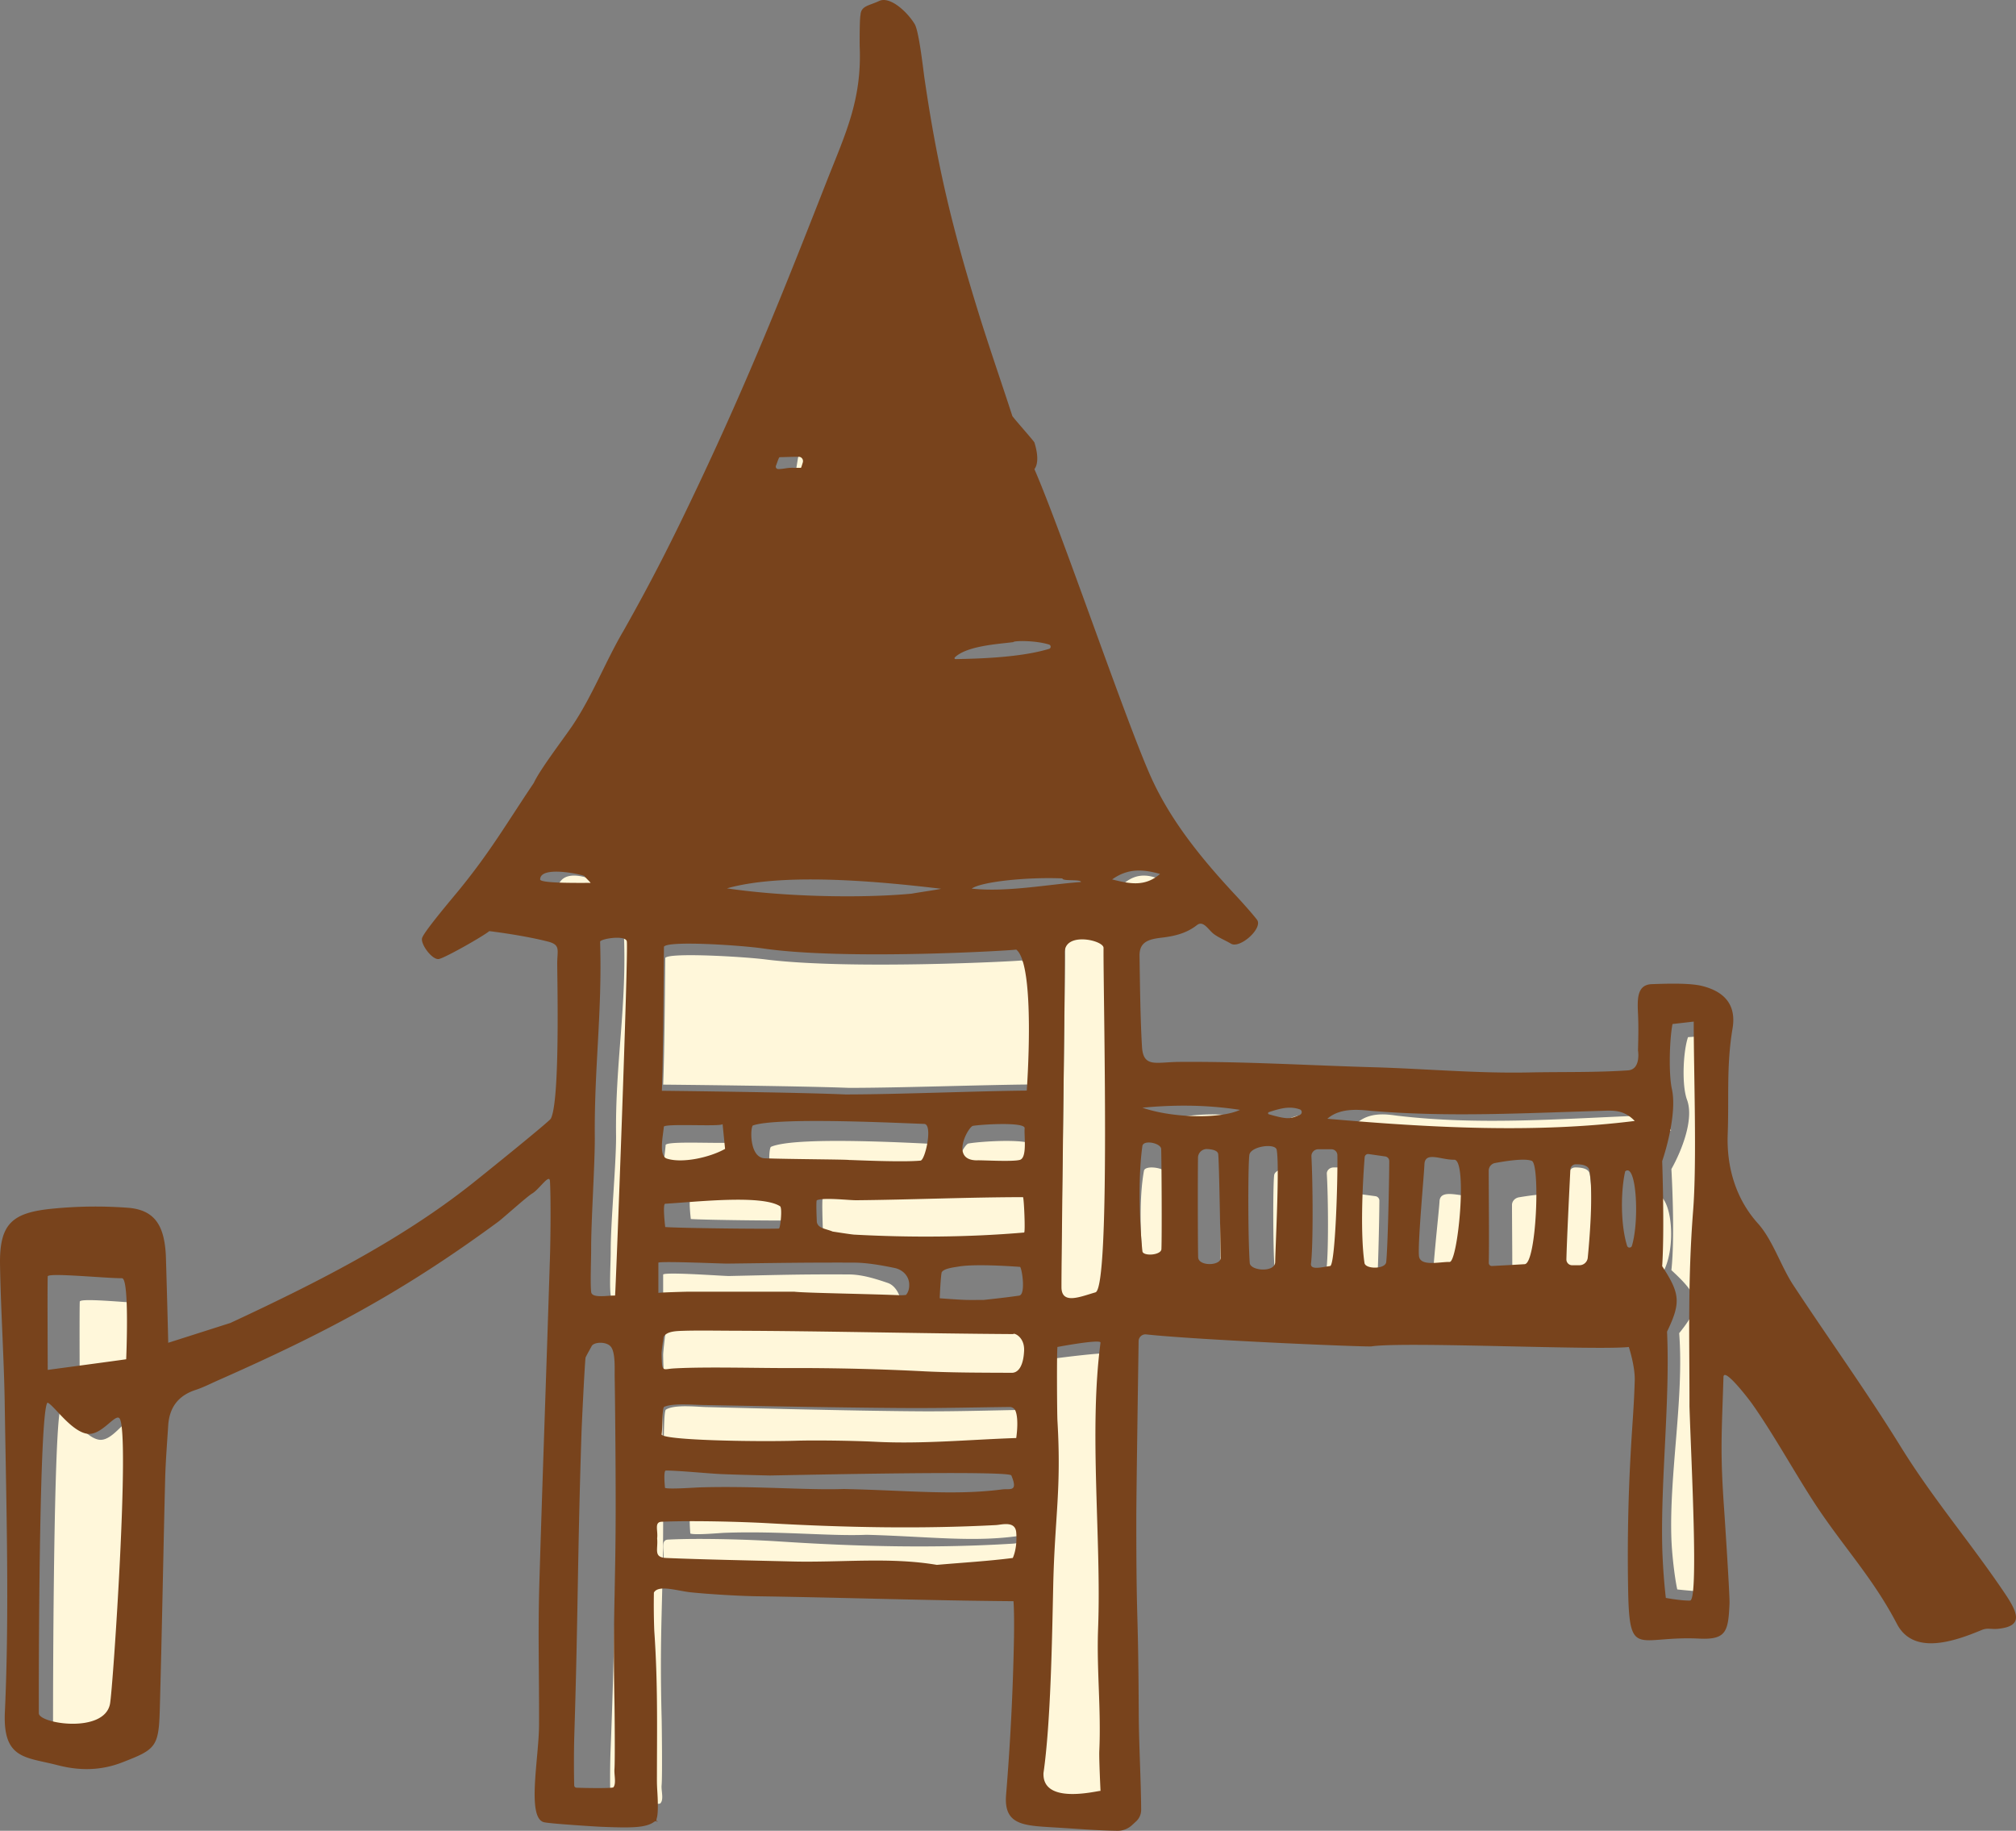 <svg width="76" height="69" viewBox="0 0 76 69" xmlns="http://www.w3.org/2000/svg">
    <rect x="0" y="0" width="76" height="69" fill="#808080" stroke="none"/>
    <g fill="none" fill-rule="evenodd">
        <path d="M63.303 50.245c.855-1.06.786-1.379-.294-2.374.146-1.342 0-3.81 0-3.81.4-.715.858-1.887.589-2.612-.204-.55-.147-1.816.037-2.36L64.923 39c-.003 1.795.197 5.073-.036 6.858-.336 2.564-.218 4.774-.221 7.104.111 2.136.554 7.024.036 7.037-.513.013-1.472-.095-1.472-.095-.11-.507-.204-1.4-.221-1.91-.085-2.454.48-5.292.294-7.749M46.015 47.765c-.016-.334-.02-2.573-.007-3.463.002-.174.184-.31.399-.302.223.01.461.05.482.174.046.267.106 3.57.106 3.57.083.325-.964.35-.98.021M51.888 48.804c-.03.255-.765.256-.8.03-.15-.98-.08-2.68.007-3.721A.126.126 0 0 1 51.24 45l.611.083a.169.169 0 0 1 .149.166c-.002.704-.053 3.036-.112 3.554M55.463 48.962c-.459-.01-1.404.188-1.455-.229-.06-.488.235-3.003.26-3.458.026-.5.796-.163 1.411-.173.648-.012.179 3.87-.216 3.86M58.509 48.931c-.632.034-1.142.058-1.373.069-.074.003-.134-.05-.133-.117.02-.87-.002-2.498-.003-3.469 0-.142.11-.263.264-.289.425-.072 1.245-.19 1.543-.081.356.129.197 3.86-.298 3.887" fill="#FFF7DA"/>
        <path d="M59.527 48h-.297a.23.23 0 0 1-.23-.233c.018-.776.126-2.905.16-3.56a.218.218 0 0 1 .213-.207c.246-.004.518.04.555.241.164.881.006 2.732-.066 3.458a.335.335 0 0 1-.335.301M62.705 47.928c-.052.095-.289.096-.342.002-.479-.843-.442-2.157-.134-2.892.782-.358 1.02 1.888.476 2.89M52.723 42.055c2.995.35 5.937.123 8.933 0 .487-.02.903-.088 1.344.552-3.845.674-7.938.379-12-.121.525-.652 1.348-.475 1.723-.43M50.774 44c.122 0 .222.088.224.198.018.862-.08 3.716-.274 3.741-.354.047-.754.144-.722-.085.086-.613.071-2.71.017-3.61-.008-.132.108-.244.255-.244h.5zM49.894 42.683c-.61.407-.725.456-1.846-.054-.062-.028-.065-.17-.004-.202.79-.428 1.3-.57 1.845-.26.146.083.148.42.005.516M48.041 44.259c.093-.262.88-.356.923-.138.103.522-.047 3.18-.05 3.637-.003.348-.846.287-.866.029-.065-.847-.06-3.375-.007-3.528M48 42.398c-.845.907-2.823.75-4-.207 1.222-.258 2.526-.313 4 .207M43.125 44.127c.043-.237.843-.108.851.106.019.504.037 3.032.011 3.57-.01.226-.839.266-.862.077-.136-1.078-.195-2.68 0-3.753M38.957 54.767c-1.839.084-3.7.323-5.527.197a36.988 36.988 0 0 0-3.15-.056c-1.596.063-5.25-.022-5.28-.335.04-.196.014-1.391.104-1.446.341-.212 1.226-.094 1.599-.094 0 0 5.434.146 8.092.158 1.358.005 2.546-.035 3.904-.057.098-.002.188.076.227.199.146.462.03 1.434.03 1.434M38.902 57.223c.264.777-.057.596-.342.641-1.79.284-3.473.045-5.892-.02-1.371.06-3.291-.15-5.362-.074-.174.007-1.107.092-1.282.027 0 0-.07-.796.03-.797.443-.004 1.593.135 2.037.16.592.033 1.834.066 1.834.066 1.286-.028 8.898-.234 8.977-.003M38.999 50.96c-.03.729-.227 1.041-.478 1.04-1.115-.006-2.231-.004-3.345-.069-1.727-.1-3.43-.17-5.171-.156-1.242.01-3.31-.07-4.539.019-.436.031-.45.221-.466-.708-.002-.135.064-.67.078-.785.119-.274.495-.28.78-.29.524-.02 1.318-.006 1.93-.003 3.602.014 7.194.132 10.797.158 0-.073.44.115.414.794M31.018 45.156c.274-.15 1.228.003 1.517 0 2.025-.024 4.361-.156 6.4-.156.037 0 .097 1.788.044 1.794-2.16.246-4.38.26-6.528.106-.113-.008-.827-.156-.827-.156-.264-.148-.558-.155-.606-.477 0 0-.041-1.088 0-1.111M29.53 44.852c-.627-.032-.57-1.585-.464-1.63.987-.427 5.834-.114 6.77-.077.358.014.045 1.8-.143 1.822-.742.089-2.672-.03-2.83-.03 0-.027-2.506-.043-3.333-.085" fill="#FFF7DA"/>
        <path d="M36.506 43.098c.425-.081 2.514-.223 2.485.13-.035.408.132 1.6-.23 1.717-.363.118-1.928.005-2.06.028-1.319-.006-.412-1.833-.195-1.875M36.073 49.392c.087-.213.439-.27.598-.315.557-.158 1.824-.03 2.221.018.062.007.224 1.596-.03 1.655a23.35 23.35 0 0 1-1.276.247c-.272 0-.414.007-.627 0-.28-.01-.959-.096-.959-.096-.004-.086.04-1.427.073-1.509M42 51.04c-.618 3.33.05 7.392-.128 10.728-.084 1.584.164 3.018.064 4.614-.02.303.064 1.5.064 1.5-.21.001-3.068.532-2.999-.67.379-1.88.45-4.972.512-7.013.078-2.612.437-3.612.223-6.229-.022-.264-.04-2.506 0-2.768 0 0 2.291-.31 2.264-.162M44 33.268c-.626 1.016-1.255.785-2 .43.656-.879 1.273-.812 2-.43M41.932 35.333c-.02 1.773.325 13.27-.373 13.442-.692.17-1.513.474-1.558-.153-.02-.275.17-12.232.149-13.098-.021-.835 1.785-.493 1.782-.191M40.321 34.024c0 .268.68.047.679.315-1.202.2-2.723.907-4 .572.347-.595 2-1.017 3.321-.887M38.449 25.058c0-.08.898-.11 1.485.137.087.036.088.202 0 .237-1.17.47-2.841.542-3.893.568-.037.001-.055-.06-.028-.095.505-.654 1.855-.744 2.436-.847M30.144 17.03c.087.005.452-.034.701-.03.105.002.179.23.148.455-.027.2-.054.404-.067.445-.006.008-.362-.01-.367 0-.129-.004-.342.117-.478.098-.06-.008-.097-.142-.075-.266.046-.259.105-.704.138-.702M36 34.552c-.137.057-.952.24-1.09.29-2.02.299-4.895.163-6.91-.313 2.156-.973 5.845-.382 8 .023M25.08 36.102c.155-.21 2.948-.047 3.772.057 3.194.404 9.663.06 9.663.038.756.502.402 4.675.402 4.675-1.943.016-4.974.128-6.917.128-1.903-.074-7-.122-7-.122.055-1.24.077-4.754.08-4.776M28 44.37c-.709.461-2.018.807-2.765.532-.403-.148-.172-1.286-.141-1.753.11-.188 2.837.023 2.788-.149L28 44.37zM26.043 45.138c.993-.056 3.28-.324 3.917.085.089.057.009.77-.037.771-.509.02-3.408-.016-3.88-.051 0 0-.096-.8 0-.805M25 48.031c.168-.097 2.279.064 2.49.06 1.846-.04 2.66-.068 4.507-.059.491.002.987.155 1.47.32.288.097.523.47.533.989.005.289-.04.494-.116.64a.835.835 0 0 1-.254.016c-1.25-.084-3.353-.133-3.75-.21-1.286 0-2.574.002-3.86-.001 0 0-1.02.044-1.02.077V48.03M25.182 58.026c1.157-.06 3.053-.006 4.205.07 2.94.193 5.876.264 8.816.081.223-.013.75-.206.788.336.052.74-.133 1.172-.133 1.172-.962.147-1.932.21-2.957.315-1.835-.365-3.74-.098-5.638-.154-1.354-.04-3.549-.09-4.9-.16-.513-.027-.31-.398-.355-.9.042-.354-.121-.745.174-.76M23 34c-.177-.019-2 .078-2-.307-.002-1.247 1.63-.463 1.758-.3-.018.02.259.584.241.607M23.518 35.158c-.005-.116 1.386-.278 1.472-.021.102.299-.62 13.839-.647 13.838-.382-.01-1.268.12-1.316-.134-.059-.31-.003-1.331-.004-1.646-.005-1.145.202-3.22.202-4.364-.039-2.767.414-4.906.293-7.673" fill="#FFF7DA"/>
        <path d="M23.014 66.067c.19-4.735.154-6.875.348-11.61.014-.349.146-2.542.195-2.89.038-.08.245-.363.29-.438.102-.166.742-.191.94.04.207.24.158.848.165 1.14.019.805.048 3.266.048 4.852 0 3.314-.142 4.26-.058 7.562.008.307.03 2.25 0 2.555-.022.215.098.564-.058.695-.155.041-1.332.027-1.763.013-.06-.002-.108-.042-.109-.09a32.6 32.6 0 0 1 .002-1.829M3.006 53c0-.339-.014-3.605.001-3.942.008-.165 2.146.077 2.805.077.29 0 .158 3.416.158 3.416C5.526 52.623 3 53 3.006 53M2.311 53c.223.098.838 1.164 1.416 1.26.506.083.983-.812 1.144-.63.393.442-.227 10.934-.334 11.566-.206 1.215-2.534.802-2.536.38-.007-1.63.011-12.337.31-12.576" fill="#FFF7DA"/>
        <path d="M1.793 52.864c.236.092.886 1.084 1.497 1.173.535.077 1.04-.756 1.21-.587.416.412-.24 10.179-.353 10.768-.218 1.13-2.68.746-2.683.353-.007-1.517.012-11.485.329-11.707zm.006-1.234c0-.303-.015-3.222 0-3.524.008-.148 2.142.069 2.8.069.29 0 .158 3.054.158 3.054-.443.065-2.965.401-2.958.401zm19.849 13.853c.148-4.675.12-6.788.273-11.462.011-.345.115-2.51.153-2.854.03-.078.193-.358.23-.432.08-.164.582-.189.738.039.163.238.125.837.13 1.126.015.795.038 3.224.038 4.79 0 3.272-.112 4.206-.046 7.466.007.303.024 2.222 0 2.522-.016.212.077.556-.045.687-.122.04-1.048.025-1.387.011a.09.09 0 0 1-.086-.088 40.2 40.2 0 0 1 .002-1.805zm.975-29.988c-.003-.112.947-.268 1.006-.02.07.288-.423 13.354-.442 13.353-.26-.009-.866.116-.9-.129-.04-.3 0-1.285-.002-1.589-.003-1.105.138-3.106.138-4.211-.026-2.67.283-4.734.2-7.404zm-.362-2.219c-.167-.008-1.897.033-1.898-.13-.002-.53 1.547-.197 1.67-.128-.017.009.245.248.228.258zm2.68 24.077c1.12-.05 2.955-.005 4.071.058 2.846.158 5.688.217 8.535.067.216-.012.726-.17.763.276.05.609-.13.964-.13.964-.93.12-1.87.173-2.862.26-1.776-.301-3.621-.082-5.458-.128-1.311-.033-3.436-.074-4.744-.132-.497-.022-.3-.326-.343-.74.04-.29-.118-.612.167-.625zm-.123-9.767c.177-.06 2.395.04 2.617.037 1.94-.024 2.796-.042 4.736-.037.516.002 1.037.097 1.546.2.302.06.55.293.559.618.005.18-.042.309-.122.4a1.474 1.474 0 0 1-.267.01c-1.313-.053-3.523-.083-3.94-.131H25.89s-1.07.027-1.07.047v-1.144zm.26-2.219c1.097-.061 3.622-.355 4.327.093.098.062.01.84-.041.843-.562.022-3.765-.018-4.286-.057 0 0-.107-.873 0-.879zm2.256-2.067c-.563.318-1.603.555-2.195.366-.32-.102-.137-.884-.113-1.205.088-.129 2.253.016 2.214-.102l.094.941zm-2.304-7.62c.154-.238 2.914-.053 3.729.065 3.157.46 9.55.068 9.55.043.747.57.398 5.315.398 5.315-1.92.018-4.916.145-6.837.145-1.88-.083-6.918-.138-6.918-.138.054-1.41.076-5.405.078-5.43zm10.448-2.184c-.138.037-.96.153-1.099.184-2.038.19-4.94.104-6.973-.199 2.176-.618 5.897-.242 8.072.015zM29.394 17.23c.089.002.464-.016.72-.014.107.001.182.106.151.21-.028.093-.056.187-.07.206-.005.004-.37-.004-.376 0-.132-.002-.35.054-.49.045a.09.09 0 0 1-.077-.123c.048-.12.108-.325.142-.324zm8.809 6.97c0-.054.814-.074 1.346.093.079.025.08.138 0 .162-1.06.32-2.575.369-3.528.386-.034.001-.05-.04-.026-.064.458-.445 1.682-.506 2.208-.577zm1.848 8.906c0 .116.7.02.699.136-1.237.087-2.802.394-4.117.248.358-.258 2.059-.44 3.418-.384zm1.551 2.619c-.016 1.713.268 12.816-.305 12.982-.57.164-1.243.458-1.28-.148-.016-.265.14-11.813.122-12.649-.017-.807 1.466-.477 1.463-.185zm2.13-2.787c-.565.488-1.133.377-1.806.206.593-.422 1.15-.39 1.807-.206zm-2.244 17.665c-.443 3.34.036 7.414-.091 10.76-.06 1.588.117 3.027.045 4.628-.013.304.046 1.504.046 1.504-.15.001-2.2.534-2.15-.671.27-1.886.322-4.988.366-7.035.057-2.62.314-3.623.16-6.247-.015-.265-.029-2.513 0-2.777 0 0 1.644-.31 1.624-.162zm-5.983-2.66c.09-.14.458-.178.625-.207.583-.104 1.907-.02 2.322.011.065.005.234 1.045-.032 1.083-.479.07-.911.116-1.334.162-.284 0-.432.005-.655 0-.293-.006-1.003-.062-1.003-.062-.005-.057.042-.934.077-.988zm1.173-5.511c.334-.057 1.973-.155 1.95.09-.027.283.104 1.11-.18 1.192-.285.081-1.513.003-1.617.018-1.035-.004-.324-1.271-.153-1.3zm-7.85 1.222c-.597-.025-.543-1.203-.442-1.238.94-.323 5.56-.086 6.453-.058.34.01.042 1.367-.137 1.384-.707.067-2.547-.024-2.697-.024 0-.02-2.388-.032-3.177-.064zm1.966 1.581c.268-.112 1.205.003 1.489 0 1.988-.018 4.28-.115 6.282-.116.036 0 .094 1.328.043 1.333-2.12.182-4.3.193-6.408.079-.111-.006-.811-.116-.811-.116-.26-.11-.548-.115-.595-.355 0 0-.04-.808 0-.825zm7.813 5.677c-.029.58-.221.828-.467.827-1.088-.005-2.178-.003-3.265-.054a93.88 93.88 0 0 0-5.049-.125c-1.212.007-3.232-.055-4.43.015-.427.025-.44.176-.456-.563-.002-.107.063-.534.077-.625.115-.218.483-.222.762-.231.51-.016 1.286-.004 1.883-.002 3.517.011 7.023.105 10.54.126 0-.059.431.09.405.632zm-.481 4.695c.268.64-.057.49-.346.527-1.814.234-3.521.037-5.974-.016-1.39.05-3.336-.123-5.436-.06-.177.005-1.123.075-1.3.021 0 0-.07-.655.03-.656.45-.003 1.616.112 2.066.132.6.027 1.86.054 1.86.054 1.303-.023 9.02-.193 9.1-.002zm.184-1.41c-1.761.06-3.545.232-5.294.142-.795-.04-2.23-.064-3.018-.04-1.529.045-5.029-.016-5.058-.24.038-.141.014-.998.1-1.037.327-.152 1.174-.068 1.531-.068 0 0 5.206.105 7.752.114 1.301.004 2.439-.026 3.74-.041a.233.233 0 0 1 .217.142c.14.332.03 1.029.03 1.029zm4.756-11.004c.036-.25.702-.114.709.113.015.531.03 3.2.009 3.769-.009.238-.699.28-.718.08-.113-1.138-.162-2.829 0-3.962zm3.681-1.364c-.777.36-2.598.297-3.681-.082 1.124-.103 2.325-.125 3.681.082zm.359 1.666c.103-.305.976-.414 1.023-.161.114.608-.051 3.7-.056 4.231-.003.405-.938.334-.96.034-.072-.985-.067-3.926-.007-4.104zm1.9-1.479c-.387.161-.46.18-1.17-.02-.04-.012-.041-.068-.003-.08.5-.17.823-.226 1.17-.104.092.033.093.167.002.204zm1.188 1.298c.122 0 .221.099.223.222.018.963-.08 4.15-.273 4.178-.353.052-.753.16-.721-.096.085-.684.07-3.026.016-4.03a.257.257 0 0 1 .256-.274h.5zm1.51-1.447c2.892.242 5.733.085 8.626 0 .47-.014.872-.06 1.297.38-3.712.466-7.664.262-11.587-.083.507-.45 1.302-.327 1.664-.297zm9.817 5.084a.095.095 0 0 1-.182.002c-.256-.818-.236-2.093-.072-2.806.418-.348.546 1.831.254 2.804zm-1.977.734h-.278c-.12 0-.218-.1-.215-.221.017-.739.118-2.763.149-3.386a.206.206 0 0 1 .2-.197c.23-.004.483.037.518.23.153.837.006 2.598-.062 3.288a.315.315 0 0 1-.312.286zm-2.066-.04c-.568.034-1.026.058-1.234.069a.114.114 0 0 1-.119-.117c.017-.872-.002-2.502-.003-3.474 0-.143.1-.264.237-.29.383-.072 1.12-.19 1.387-.082.32.13.177 3.867-.268 3.894zm-2.83-.084c-.365-.01-1.115.187-1.155-.228-.048-.488.187-2.998.206-3.452.02-.5.632-.163 1.12-.173.514-.012.142 3.863-.172 3.853zm-2.39.004c-.03.274-.784.275-.819.034-.155-1.051-.083-2.87.007-3.984a.13.13 0 0 1 .148-.12l.627.09a.178.178 0 0 1 .152.177c-.002.753-.055 3.249-.115 3.803zm-7.089-.178c-.013-.362-.018-2.789-.006-3.754a.33.33 0 0 1 .345-.327c.192.01.398.053.416.189.04.289.092 3.869.092 3.869.07.352-.833.379-.847.023zm17.676 2.8c.531-1.102.488-1.433-.183-2.467.091-1.395 0-3.96 0-3.96.249-.742.533-1.96.366-2.713-.127-.571-.09-1.888.023-2.453l.8-.092c-.002 1.864.123 5.27-.023 7.126-.208 2.664-.135 4.96-.137 7.382.07 2.219.345 7.298.023 7.312-.319.013-.915-.099-.915-.099a22.803 22.803 0 0 1-.137-1.984c-.052-2.55.3-5.5.183-8.052zM.184 64.526c-.082 1.791.79 1.69 1.987 2.001.81.21 1.618.214 2.437-.105 1.247-.483 1.376-.572 1.415-1.963.081-2.894.13-5.788.202-8.683.017-.685.073-1.368.116-2.052.044-.683.382-1.128 1.034-1.34.286-.093.556-.233.832-.355 4.082-1.803 6.966-3.33 10.575-5.983.181-.134 1.086-.951 1.28-1.065.267-.155.654-.772.671-.462.037.683.021 2.17 0 2.854-.144 4.567-.257 7.572-.396 12.14-.063 2.055-.008 3.45-.016 5.507-.004 1.225-.472 3.486.183 3.656.219.056 1.927.163 2.153.173 1.098.043 1.695.051 2.012-.194.256-.099.012.149.095-.149.058-.202.033-.727.015-1.012a6.294 6.294 0 0 1-.014-.426c.002-2.004.037-3.636-.1-5.612a25.997 25.997 0 0 1-.014-1.434c.173-.307.877-.065 1.384-.01.671.07 1.817.139 2.488.149 3.386.05 6.294.159 9.68.186 0-.065.038.284.023 1.356a92.96 92.96 0 0 1-.298 5.94c-.095 1.145.662 1.16 1.81 1.23.724.043 1.623.117 2.39.127.204.002.4-.075.55-.215l.154-.142a.59.59 0 0 0 .188-.435c-.008-1.161-.086-2.494-.091-3.628-.021-4.305-.092-3.053-.092-7.358 0-.877.069-5.473.087-6.676a.258.258 0 0 1 .285-.254c2.015.216 8.31.48 8.495.451 1.236-.187 8.5.157 9.7.023 0 0 .237.721.223 1.25-.026.99-.103 1.788-.154 2.776a69.423 69.423 0 0 0-.091 5.322c.06 2.389.396 1.532 2.675 1.643 1.027.05 1.096-.273 1.143-1.319.014-.3-.184-3.283-.205-3.586-.153-2.166-.09-2.777-.023-4.952.012-.397.948.82 1.097 1.032.785 1.117 1.549 2.501 2.287 3.642 1.086 1.678 2.223 2.843 3.155 4.628.615 1.177 2.108.684 3.186.235.239-.1.354-.021.633-.05.95-.099.76-.579.229-1.365-1.294-1.915-2.69-3.534-3.91-5.507-1.277-2.065-2.713-4.058-4.048-6.086-.458-.695-.778-1.706-1.326-2.314-.848-.94-1.188-2.143-1.143-3.367.052-1.405-.054-2.584.183-3.99.146-.874-.292-1.383-1.144-1.597-.486-.123-1.41-.086-1.898-.07-.563.019-.549.555-.523 1.11.023.495.013.895 0 1.39 0 0 .122.716-.38.75-1.245.084-2.483.052-3.723.078-1.962.041-3.913-.14-5.87-.196-2.445-.07-4.887-.221-7.336-.201-.864.007-1.342.233-1.39-.578-.062-1.026-.077-2.396-.092-3.425-.007-.51.326-.619.815-.677.489-.057.945-.159 1.346-.474.224-.176.393.11.583.287.166.154.51.294.701.41.34.204 1.222-.587.982-.903-.16-.211-.587-.687-.768-.881-1.301-1.392-2.531-2.882-3.293-4.642-1.012-2.335-3.315-9.126-4.33-11.46 0 0 .244-.23 0-1.004-.015-.05-.816-.949-.832-.999-.399-1.23-.889-2.641-1.271-3.876-.992-3.202-1.559-5.546-2.043-8.867-.044-.305-.204-1.758-.366-2.024-.291-.48-.94-1.062-1.341-.872-.383.181-.687.18-.702.533-.035.11-.035 1.076-.03 1.199.083 2.028-.558 3.312-1.269 5.126-1.607 4.101-2.918 7.374-4.798 11.353-.966 2.045-1.728 3.561-2.836 5.523-.687 1.166-1.187 2.49-1.95 3.61-.342.5-1.2 1.621-1.434 2.128-1.049 1.559-1.612 2.554-2.805 4.02-.182.225-1.298 1.535-1.402 1.813-.085.229.392.866.64.8.285-.075 1.679-.87 1.89-1.049 0 0 1.244.147 2.204.392.496.126.355.317.357.843.005.837.102 5.204-.244 5.837-.127.162-2.504 2.08-2.987 2.462-2.738 2.165-5.948 3.769-9.086 5.232l-2.348.749c0-.153-.082-3.176-.091-3.328-.062-1.052-.388-1.67-1.403-1.759a16.481 16.481 0 0 0-2.855.031c-1.512.146-2.016.545-1.992 2.098.026 1.673.152 3.572.177 5.245.057 3.808.18 7.832.006 11.631z" fill="#78431C"/>
    </g>
</svg>
